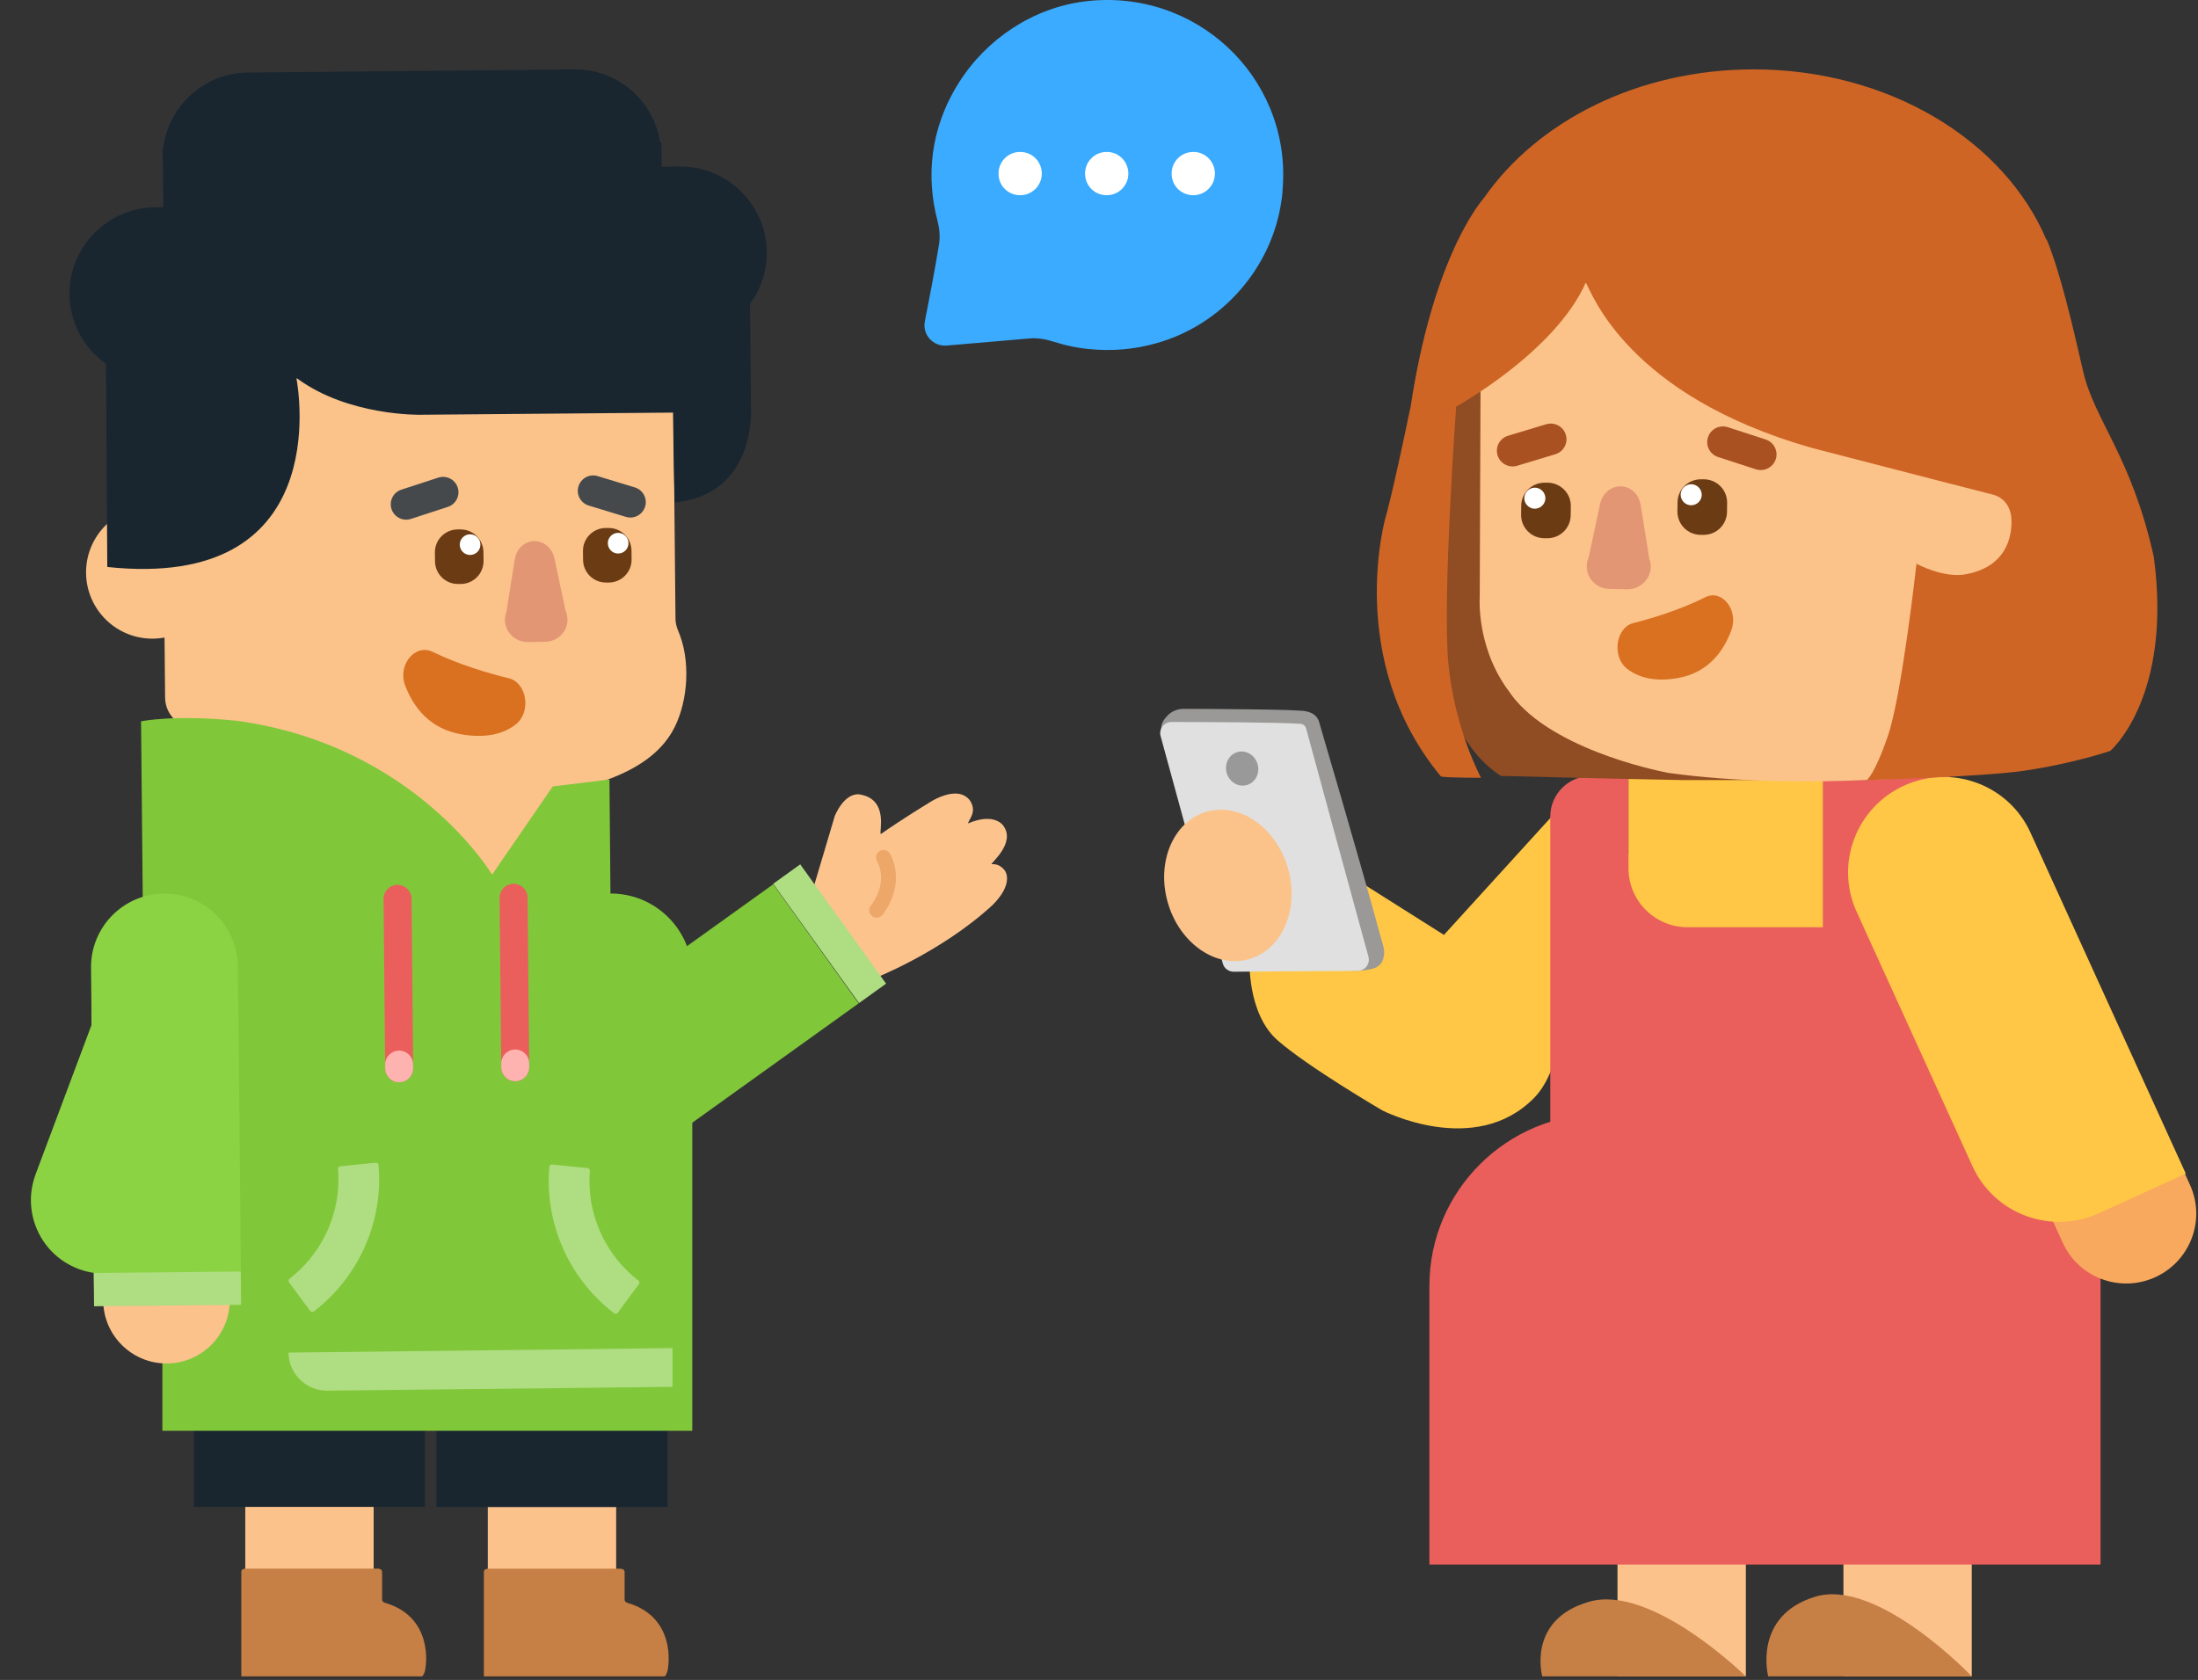 <svg width="174" height="133" viewBox="0 0 174 133" fill="none" xmlns="http://www.w3.org/2000/svg">
<rect x="0" y="0" width="174" height="133" fill="#333333" stroke="none"/>
<g clip-path="url(#clip0_221_4693)">
<path d="M29.579 119.298H19.417V127.834H29.579V119.298Z" fill="#FBC28C"/>
<path d="M19.447 124.188H29.924C30.105 124.188 30.247 124.294 30.247 124.448V126.629C30.247 126.751 30.328 126.853 30.471 126.889C34.297 128.012 33.792 131.832 33.611 132.386C33.43 132.939 32.925 133.061 32.739 133.094C32.558 133.126 32.677 133.094 32.639 133.094C31.867 133.094 30.157 133.11 19.428 133.126C19.247 133.126 19.104 133.004 19.104 132.85V124.428C19.104 124.273 19.266 124.184 19.447 124.184V124.188Z" fill="#C67F44"/>
<path d="M33.643 113.201H15.352V119.298H33.643V113.201Z" fill="#192630"/>
<path d="M48.778 119.306H38.616V127.842H48.778V119.306Z" fill="#FBC28C"/>
<path d="M38.645 124.196H49.122C49.303 124.196 49.446 124.302 49.446 124.456V126.637C49.446 126.759 49.527 126.861 49.67 126.897C53.495 128.02 52.99 131.841 52.809 132.394C52.628 132.947 52.123 133.069 51.937 133.102C51.756 133.134 51.875 133.102 51.837 133.102C51.066 133.102 49.355 133.118 38.626 133.134C38.445 133.134 38.302 133.012 38.302 132.858V124.436C38.302 124.281 38.464 124.192 38.645 124.192V124.196Z" fill="#C67F44"/>
<path d="M52.842 113.209H34.55V119.306H52.842V113.209Z" fill="#192630"/>
<path d="M12.111 50.562C9.213 50.588 6.843 48.263 6.812 45.365C6.786 42.468 9.111 40.097 12.009 40.067C14.906 40.04 17.277 42.365 17.307 45.263C17.334 48.161 15.009 50.531 12.111 50.562Z" fill="#FBC38A"/>
<path d="M53.375 29.966L53.303 31.366C53.303 31.415 53.299 31.464 53.303 31.517L53.474 48.973C53.474 49.295 53.549 49.614 53.675 49.91C54.695 52.261 54.471 55.443 53.401 57.583C52.214 59.953 49.734 61.22 47.234 62.017C46.821 62.149 46.456 62.4 46.164 62.722L41.385 70.232C40.938 70.733 40.297 71.021 39.625 71.025L27.389 71.142C26.695 71.15 26.028 70.85 25.569 70.331L13.67 56.809C13.291 56.377 13.079 55.823 13.071 55.25L12.828 30.205C12.817 28.881 13.879 27.797 15.203 27.785L50.966 27.44C52.347 27.425 53.455 28.582 53.382 29.962L53.375 29.966Z" fill="#FBC38A"/>
<path d="M40.27 53.695C38.635 53.296 36.355 52.625 34.242 51.605C32.85 50.933 31.447 52.655 32.077 54.286C32.744 56.024 34.038 57.708 36.522 58.136C38.559 58.489 39.913 58.057 40.812 57.366C42.083 56.388 41.726 54.047 40.27 53.695Z" fill="#D97121"/>
<path d="M40.755 44.254L40.11 48.301C40.114 48.392 40.072 48.468 40.046 48.559C39.689 49.69 40.588 50.858 41.817 50.835L43.163 50.809C44.411 50.786 45.231 49.583 44.817 48.465C44.787 48.377 44.757 48.301 44.741 48.21L43.888 44.194C43.823 43.879 43.672 43.568 43.44 43.333C42.784 42.657 41.779 42.673 41.161 43.378C40.941 43.621 40.819 43.94 40.759 44.254H40.755Z" fill="#E29674"/>
<path d="M31.774 38.766L34.698 37.813C35.339 37.605 36.03 37.958 36.234 38.595C36.443 39.236 36.09 39.926 35.453 40.131L32.529 41.083C31.888 41.292 31.198 40.939 30.993 40.302C30.784 39.661 31.137 38.97 31.774 38.766Z" fill="#46494C"/>
<path d="M47.314 37.693L50.258 38.588C50.903 38.785 51.267 39.468 51.069 40.109C50.872 40.754 50.189 41.118 49.548 40.921L46.605 40.025C45.96 39.828 45.596 39.145 45.793 38.505C45.991 37.86 46.673 37.495 47.314 37.693Z" fill="#46494C"/>
<path d="M48.164 41.8H47.944C46.95 41.811 46.138 42.623 46.15 43.632L46.157 44.326C46.165 45.319 46.98 46.131 47.985 46.12H48.205C49.199 46.108 50.011 45.297 49.999 44.288L49.992 43.594C49.984 42.6 49.169 41.788 48.164 41.8Z" fill="#6B3B14"/>
<path d="M48.944 43.822C49.392 43.818 49.76 43.446 49.752 42.995C49.748 42.547 49.377 42.179 48.925 42.187C48.478 42.191 48.11 42.563 48.117 43.014C48.121 43.462 48.493 43.83 48.944 43.822Z" fill="white"/>
<path d="M36.443 41.914H36.223C35.229 41.926 34.417 42.737 34.429 43.746L34.436 44.44C34.448 45.434 35.26 46.246 36.265 46.234H36.485C37.478 46.223 38.29 45.411 38.279 44.402L38.271 43.708C38.26 42.715 37.448 41.903 36.443 41.914Z" fill="#6B3B14"/>
<path d="M37.224 43.936C37.672 43.932 38.039 43.56 38.032 43.109C38.028 42.661 37.656 42.294 37.205 42.301C36.757 42.305 36.389 42.677 36.397 43.128C36.401 43.576 36.773 43.944 37.224 43.936Z" fill="white"/>
<path d="M12.267 16.417L12.893 16.41C12.916 16.41 12.931 16.391 12.931 16.372L12.9 13.121C12.889 12.973 12.881 12.829 12.878 12.678V12.598C12.878 12.45 12.878 12.306 12.889 12.158L12.885 11.672H12.934C13.355 8.369 16.181 5.778 19.599 5.744L45.478 5.494C48.895 5.46 51.77 7.997 52.26 11.289H52.362L52.381 13.163C52.381 13.186 52.396 13.201 52.419 13.201L53.807 13.186C57.562 13.148 60.665 16.19 60.703 19.949C60.718 21.477 60.221 22.9 59.372 24.053L59.451 32.333C59.451 32.333 59.895 39.145 53.428 39.774C53.333 38.064 53.28 32.666 53.28 32.666L33.257 32.837C33.257 32.837 27.572 32.951 23.524 29.962H23.468C23.65 30.937 26.358 46.784 8.493 44.887C8.485 44.201 8.421 33.474 8.391 28.809C6.665 27.584 5.523 25.577 5.5 23.309C5.462 19.554 8.504 16.452 12.263 16.414L12.267 16.417Z" fill="#192630"/>
<path d="M48.326 70.748L48.246 61.713L43.759 62.259L38.957 69.246C38.957 69.246 32.858 59.001 18.768 57.067C13.799 56.551 11.166 57.108 11.166 57.108L11.303 71.37L48.33 71.131V70.751L48.326 70.748Z" fill="#81C73A"/>
<path d="M12.854 70.74H48.348C51.913 70.74 54.803 73.634 54.803 77.196V113.278H12.854V70.74Z" fill="#81C73A"/>
<path d="M69.027 77.552L64.29 70.63L66.084 64.603C66.084 64.603 66.793 62.783 68.015 62.889C70.461 63.249 69.528 66.033 69.737 66.025C71.561 64.755 73.435 63.625 73.435 63.625C73.435 63.625 75.79 61.971 76.818 63.42C77.319 64.292 76.757 64.774 76.625 65.191C78.832 64.258 79.466 65.43 79.466 65.43C80.372 66.773 78.457 68.294 78.495 68.419C79.2 68.351 79.564 68.954 79.564 68.954C79.564 68.954 80.3 69.928 78.578 71.647C74.459 75.455 69.016 77.541 69.016 77.541L69.024 77.549L69.027 77.552Z" fill="#FCC38D"/>
<path d="M69.945 67.881C71.08 70.1 69.395 72.061 69.395 72.061" stroke="#ECA769" stroke-width="1.178" stroke-miterlimit="10" stroke-linecap="round"/>
<path d="M68.005 79.415L61.208 69.97L63.347 68.43L70.144 77.875L68.005 79.415Z" fill="#AFDD81"/>
<path d="M61.211 70.008L67.973 79.437L42.64 97.609L35.877 88.18L61.211 70.008Z" fill="#81C73A"/>
<path d="M13.048 89.409C15.817 89.383 18.081 91.605 18.108 94.37L18.191 102.886C18.218 105.654 15.995 107.919 13.23 107.945C10.461 107.972 8.197 105.749 8.17 102.984L8.087 94.469C8.06 91.7 10.283 89.436 13.048 89.409Z" fill="#FBC28C"/>
<path d="M2.815 92.974L7.241 81.159L7.234 80.199H7.241L7.207 76.615C7.177 73.406 9.752 70.777 12.961 70.747C16.17 70.717 18.799 73.292 18.829 76.501L18.863 80.085H18.871L19.091 102.782L14.126 102.832C13.849 102.877 13.564 102.9 13.272 102.904C12.98 102.904 12.7 102.889 12.419 102.851L7.454 102.9L7.435 100.776C7.025 100.715 6.616 100.613 6.214 100.461C3.21 99.331 1.692 95.982 2.819 92.974H2.815Z" fill="#8BD343"/>
<path d="M7.419 100.781L19.056 100.667L19.083 103.303L7.446 103.417L7.419 100.781Z" fill="#AFDD81"/>
<path d="M24.549 103.781L22.88 101.524C22.812 101.433 22.831 101.304 22.922 101.236C25.349 99.362 26.794 96.438 26.794 93.369C26.794 93.1 26.783 92.827 26.76 92.557C26.753 92.444 26.832 92.345 26.946 92.334L29.738 92.049C29.855 92.038 29.961 92.121 29.969 92.239C29.999 92.614 30.018 92.994 30.018 93.369C30.018 97.454 28.088 101.346 24.845 103.826C24.75 103.898 24.617 103.879 24.545 103.785L24.549 103.781Z" fill="#AFDD81"/>
<path d="M48.907 103.924L50.576 101.667C50.645 101.576 50.626 101.447 50.535 101.379C48.107 99.505 46.662 96.581 46.662 93.513C46.662 93.243 46.673 92.97 46.696 92.701C46.704 92.587 46.624 92.489 46.51 92.477L43.719 92.193C43.601 92.181 43.495 92.265 43.487 92.382C43.457 92.758 43.438 93.137 43.438 93.513C43.438 97.598 45.369 101.489 48.612 103.97C48.706 104.042 48.839 104.023 48.911 103.928L48.907 103.924Z" fill="#AFDD81"/>
<path d="M25.91 110.1L53.242 109.797V106.728L22.838 107.085C22.853 108.765 24.23 110.115 25.91 110.1Z" fill="#AFDD81"/>
<path d="M39.549 71.085C39.542 70.474 40.035 69.974 40.646 69.966C41.256 69.959 41.757 70.452 41.764 71.062L41.893 84.482C41.901 85.092 41.408 85.593 40.797 85.601C40.187 85.608 39.686 85.115 39.678 84.504L39.549 71.085Z" fill="#EA5F5B"/>
<path d="M39.678 84.209C39.671 83.598 40.164 83.097 40.775 83.09C41.385 83.082 41.886 83.575 41.893 84.186V84.478C41.901 85.089 41.412 85.59 40.801 85.597C40.19 85.605 39.69 85.112 39.682 84.501V84.209H39.678Z" fill="#FFB3B1"/>
<path d="M30.362 71.173C30.355 70.562 30.848 70.061 31.459 70.054C32.069 70.046 32.57 70.539 32.578 71.15L32.706 84.569C32.714 85.18 32.221 85.681 31.61 85.688C31 85.696 30.499 85.203 30.491 84.592L30.362 71.173Z" fill="#EA5F5B"/>
<path d="M30.488 84.296C30.48 83.686 30.973 83.185 31.584 83.177C32.195 83.17 32.695 83.663 32.703 84.273V84.566C32.711 85.176 32.221 85.677 31.611 85.684C31 85.692 30.499 85.199 30.492 84.588V84.296H30.488Z" fill="#FFB3B1"/>
</g>
<g clip-path="url(#clip1_221_4693)">
<path d="M156.092 122.558H145.93V132.72H156.092V122.558Z" fill="#FBC28C"/>
<path d="M128.045 122.558V132.72H138.207V122.558" fill="#FBC28C"/>
<path d="M156.092 132.719H139.975C139.975 132.719 138.727 127.939 143.678 126.415C148.629 124.887 156.092 132.719 156.092 132.719Z" fill="#C67F44"/>
<path d="M138.207 132.72H122.09C122.09 132.72 120.842 128.241 125.793 126.81C130.744 125.375 138.207 132.72 138.207 132.72Z" fill="#C67F44"/>
<path d="M98.918 75.923C98.918 75.923 98.702 80.231 101.141 82.365C103.58 84.499 109.429 87.91 109.429 87.91C109.429 87.91 116.741 91.686 121.432 86.934C126.123 82.183 122.956 64.513 122.956 64.513L114.307 74.016L106.689 69.204L98.921 75.923H98.918Z" fill="#FFC745"/>
<path d="M91.861 58.042L108.583 76.711C108.644 76.695 108.697 76.679 108.75 76.667C109.055 76.569 109.323 76.358 109.445 76.061C109.591 75.703 109.616 75.309 109.51 74.927C107.254 66.68 104.588 57.774 104.453 57.258C104.25 56.355 103.336 56.29 102.99 56.266C102.746 56.249 102.409 56.233 101.962 56.217C101.21 56.193 100.145 56.172 98.799 56.156C96.425 56.127 95.056 56.119 93.69 56.119C93.133 56.119 92.621 56.371 92.279 56.815C92.279 56.815 92.198 56.904 92.105 57.046C91.824 57.477 91.869 58.046 92.202 58.436L106.543 76.679C106.835 77.02 108.152 76.821 108.587 76.711L91.861 58.042Z" fill="#9A9998"/>
<path d="M91.877 58.278C91.722 57.717 92.145 57.16 92.73 57.16C95.336 57.164 101.433 57.181 102.965 57.307C103.169 57.323 103.335 57.465 103.392 57.66C103.953 59.742 107.294 71.968 108.331 75.744C108.485 76.305 108.063 76.858 107.481 76.862L97.661 76.931C97.258 76.931 96.905 76.667 96.799 76.277L91.877 58.278Z" fill="#E0E0E0"/>
<path d="M98.702 62.154C99.378 61.962 99.76 61.222 99.556 60.501C99.352 59.779 98.638 59.35 97.962 59.541C97.286 59.733 96.903 60.473 97.108 61.194C97.312 61.916 98.026 62.345 98.702 62.154Z" fill="#999999"/>
<path d="M98.901 75.929C101.524 75.165 102.89 71.935 101.951 68.715C101.013 65.495 98.126 63.505 95.503 64.269C92.88 65.034 91.514 68.264 92.453 71.483C93.391 74.703 96.278 76.694 98.901 75.929Z" fill="#FBC38A"/>
<path d="M126.83 88.183H153.938C160.754 88.183 166.286 93.694 166.286 100.483V123.863H113.156V101.799C113.156 94.284 119.282 88.183 126.83 88.183Z" fill="#EA5F5B"/>
<path d="M143.601 61.428H154.328V90.889H140.377V64.639C140.377 62.867 141.82 61.428 143.601 61.428Z" fill="#EA5F5B"/>
<path d="M145.836 67.602H128.163V90.946H145.836V67.602Z" fill="#EA5F5B"/>
<path d="M128.915 90.894H122.725V64.644C122.725 62.871 124.168 61.432 125.948 61.432H128.915V90.894Z" fill="#EA5F5B"/>
<path d="M163.482 85.454C160.701 86.723 159.47 89.995 160.73 92.763L163.295 98.393C164.555 101.161 167.831 102.38 170.615 101.116C173.395 99.848 174.627 96.576 173.367 93.808L170.802 88.178C169.542 85.41 166.266 84.19 163.482 85.454Z" fill="#F8A95E"/>
<path d="M150.735 62.196C154.535 60.465 159.015 62.131 160.738 65.915L173.034 92.917L166.152 96.051C162.352 97.783 157.872 96.116 156.149 92.332L146.975 72.183C145.251 68.399 146.934 63.924 150.735 62.196Z" fill="#FFC745"/>
<path d="M128.915 61.428H144.304V73.411H133.602C131.012 73.411 128.915 71.322 128.915 68.741V61.424V61.428Z" fill="#FFC745"/>
<path d="M115.672 27.097L113.116 47.173C113.116 47.173 113.043 57.721 118.81 61.428C125.493 61.611 133.163 61.757 133.163 61.757H147.837C147.837 61.757 158.531 61.005 157.954 56.339C157.226 50.417 151.893 30.882 151.893 30.882L129.326 23.61C129.326 23.61 125.603 20.919 125.31 20.919C125.017 20.919 115.668 27.101 115.668 27.101L115.672 27.097Z" fill="#904C22"/>
<path d="M151.409 52.49C151.365 58.725 154.881 61.225 154.881 61.225C154.881 61.225 142.853 62.676 132.118 61.197C132.118 61.197 123.627 59.684 119.985 55.433C116.343 51.177 132.281 55.185 132.281 55.185L151.405 52.482L151.409 52.49Z" fill="#FBC38A"/>
<path d="M149.93 41.844C149.93 43.913 152.056 45.588 154.677 45.588C157.299 45.588 159.425 43.909 159.425 41.844C159.425 41.844 159.884 39.479 157.527 39.015C155.173 38.552 151.117 37.215 151.117 37.215L149.93 41.844Z" fill="#FBC38A"/>
<path d="M117.518 26.557C117.298 27.284 117.213 28.048 117.209 28.809L117.14 47.246C117.14 47.246 116.335 57.79 128.606 59.684C140.874 61.578 148.182 55.611 150.515 53.063C152.852 50.518 155.043 44.555 154.389 36.698C153.735 28.841 133.134 18.147 126.346 19.817C120.684 21.212 118.323 23.919 117.522 26.549L117.518 26.557Z" fill="#FBC38A"/>
<path d="M129.298 49.328C127.916 49.677 127.578 51.965 128.781 52.925C129.635 53.599 130.919 54.026 132.846 53.677C135.196 53.258 136.423 51.608 137.057 49.905C137.651 48.303 136.326 46.62 135.005 47.279C133.001 48.279 130.846 48.937 129.298 49.328Z" fill="#D97121"/>
<path d="M129.874 39.946C129.809 39.625 129.687 39.3 129.464 39.052C128.829 38.336 127.801 38.316 127.13 39.007C126.891 39.247 126.74 39.568 126.671 39.885L125.797 43.978C125.777 44.072 125.752 44.149 125.72 44.238C125.297 45.377 126.135 46.6 127.411 46.628L128.789 46.657C130.049 46.681 130.963 45.49 130.602 44.34C130.573 44.246 130.529 44.169 130.537 44.076L129.878 39.954L129.874 39.946Z" fill="#E29674"/>
<path opacity="0.76" d="M140.573 36.357C140.358 37.012 139.655 37.365 139 37.154L136.008 36.182C135.354 35.971 134.996 35.268 135.208 34.618C135.419 33.963 136.126 33.61 136.781 33.821L139.772 34.792C140.427 35.004 140.785 35.707 140.573 36.357Z" fill="#8F2D00"/>
<path opacity="0.76" d="M123.951 34.414C124.155 35.072 123.781 35.767 123.122 35.962L120.11 36.873C119.452 37.072 118.753 36.702 118.553 36.048C118.35 35.389 118.724 34.694 119.383 34.499L122.395 33.589C123.053 33.389 123.752 33.759 123.951 34.414Z" fill="#8F2D00"/>
<path d="M120.424 40.044L120.416 40.751C120.403 41.779 121.233 42.604 122.249 42.612H122.472C123.505 42.625 124.334 41.8 124.342 40.783L124.35 40.076C124.363 39.048 123.533 38.223 122.517 38.215H122.294C121.261 38.202 120.432 39.027 120.424 40.044Z" fill="#6B3B14"/>
<path d="M122.338 39.45C122.338 38.995 121.968 38.613 121.512 38.609C121.053 38.609 120.675 38.974 120.667 39.434C120.667 39.889 121.037 40.271 121.492 40.275C121.951 40.275 122.329 39.909 122.338 39.45Z" fill="white"/>
<path d="M132.797 39.775L132.789 40.482C132.777 41.511 133.606 42.336 134.622 42.344H134.846C135.878 42.356 136.708 41.531 136.716 40.515L136.724 39.808C136.736 38.779 135.907 37.954 134.891 37.946H134.667C133.635 37.934 132.805 38.759 132.797 39.775Z" fill="#6B3B14"/>
<path d="M134.716 39.178C134.716 38.723 134.346 38.345 133.89 38.337C133.431 38.337 133.049 38.703 133.045 39.162C133.045 39.617 133.415 39.999 133.87 40.003C134.329 40.003 134.707 39.637 134.716 39.178Z" fill="white"/>
<path d="M170.506 44.116C168.75 36.154 165.794 33.259 164.917 29.439C164.039 25.618 163.108 21.602 162.031 18.98H161.998C158.673 11.131 149.552 5.493 138.821 5.493C129.675 5.493 121.708 9.59 117.485 15.655C116.721 16.557 113.363 21.045 111.673 32.17C110.112 39.645 109.701 40.901 109.701 40.901C109.701 40.901 106.396 52.234 114.067 61.469C114.323 61.578 117.245 61.578 117.245 61.578C117.245 61.578 115.128 57.688 114.652 52.449C114.18 47.214 115.274 32.19 115.274 32.19C115.274 32.19 123.086 27.898 125.537 22.37C126.009 23.171 128.822 31.3 143.43 35.462C151.226 37.491 157.742 39.153 157.742 39.153C157.742 39.153 159.238 39.43 159.238 41.283C159.238 43.137 158.34 44.97 155.62 45.466C153.832 45.795 151.714 44.628 151.714 44.628C151.714 44.628 150.548 55.103 149.45 58.266C148.357 61.432 147.771 61.757 147.771 61.757C147.771 61.757 156.799 61.509 160.153 61.03C164.095 60.465 167.055 59.449 167.055 59.449C167.055 59.449 171.985 55.25 170.506 44.12V44.116Z" fill="#CE6525"/>
</g>
<path d="M74.946 27.357L81.487 26.797C82.131 26.742 82.773 26.848 83.389 27.046C84.325 27.348 85.301 27.555 86.315 27.645C87.997 27.801 89.749 27.68 91.517 27.179C96.703 25.747 100.674 21.241 101.437 15.924C101.506 15.51 101.541 15.095 101.558 14.681C102.079 6.05 94.639 -0.976 85.864 0.111C81.772 0.629 78.078 3.081 75.893 6.568C73.569 10.266 73.335 14.108 74.205 17.439C74.371 18.073 74.439 18.724 74.333 19.37C73.998 21.413 73.543 23.782 73.214 25.442C73.005 26.496 73.871 27.449 74.946 27.357Z" fill="#3AABFF"/>
<path d="M85.897 13.742C85.897 14.701 86.651 15.455 87.61 15.455C88.552 15.455 89.323 14.701 89.323 13.742C89.323 12.8 88.57 12.029 87.627 12.029H87.61C86.651 12.029 85.897 12.8 85.897 13.742Z" fill="white"/>
<path d="M79.044 13.742C79.044 14.701 79.798 15.455 80.757 15.455C81.7 15.455 82.471 14.701 82.471 13.742C82.471 12.8 81.717 12.029 80.775 12.029H80.758C79.798 12.029 79.044 12.8 79.044 13.742Z" fill="white"/>
<path d="M92.749 13.742C92.749 14.701 93.503 15.455 94.463 15.455C95.405 15.455 96.176 14.701 96.176 13.742C96.176 12.8 95.422 12.029 94.48 12.029H94.463C93.503 12.029 92.749 12.8 92.749 13.742Z" fill="white"/>
<defs>
<clipPath id="clip0_221_4693">
<rect width="82.921" height="127.226" fill="white" transform="translate(0 5.493)"/>
</clipPath>
<clipPath id="clip1_221_4693">
<rect width="82.014" height="127.226" fill="white" transform="translate(91.845 5.493)"/>
</clipPath>
</defs>
</svg>

